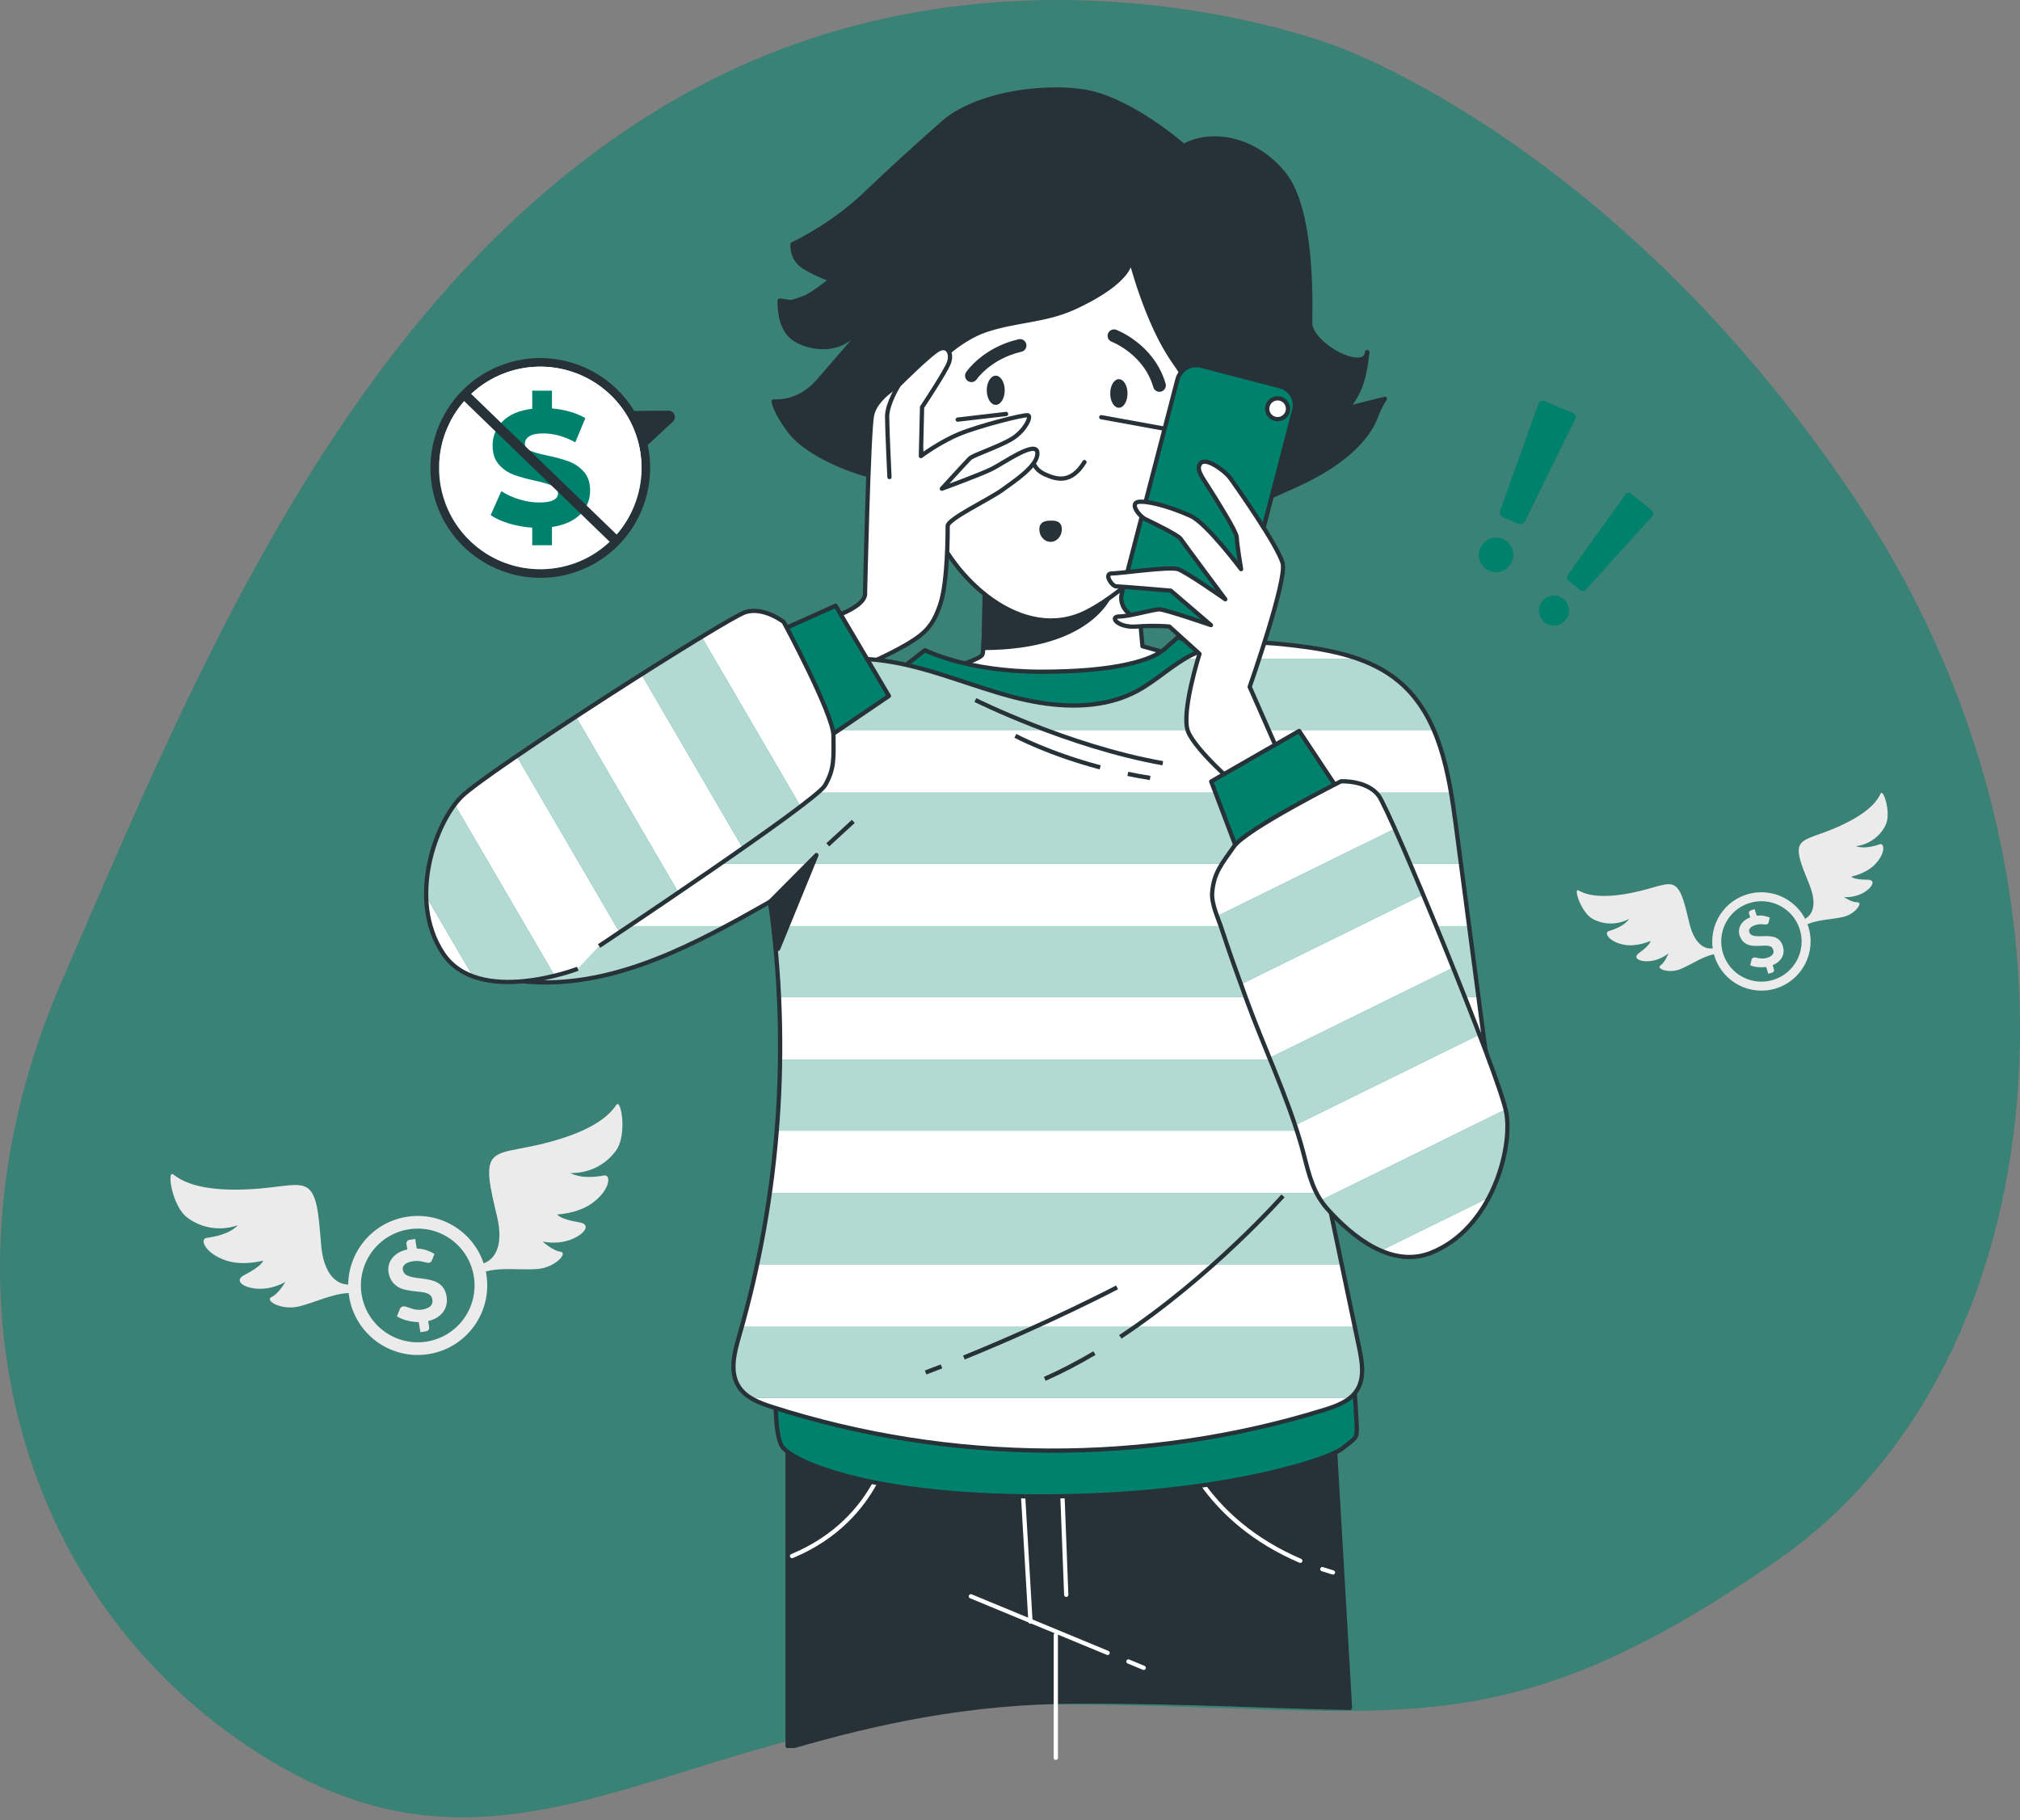 <?xml version="1.0" encoding="UTF-8"?> <svg xmlns="http://www.w3.org/2000/svg" width="474" height="427" viewBox="0 0 474 427" fill="none"><rect x="0" y="0" width="474" height="427" fill="#808080" stroke="none"/> <path d="M313.188 10.704C313.188 10.704 233.919 -20.437 158.108 23.513C82.298 67.464 45.88 157.892 14.463 230.265C-16.953 302.638 4.267 377.736 63.996 413.374C123.725 449.011 162.373 400.007 244.817 399.866C327.262 399.725 349.781 412.58 416.949 366.133C484.117 319.686 493.426 205.829 437.146 119.824C380.867 33.819 313.188 10.704 313.188 10.704Z" fill="#00816D" fill-opacity="0.55"></path> <path d="M352.766 121.388L356.193 122.839C356.815 123.102 357.541 122.88 357.814 122.342L369.632 98.309C369.906 97.771 369.623 97.122 369.002 96.858L362.516 94.111C361.894 93.848 361.241 94.07 361.056 94.607L351.975 119.938C351.789 120.475 352.144 121.124 352.766 121.388Z" fill="#00816D"></path> <path d="M349.485 133.91C351.812 134.895 354.02 133.578 354.789 131.762C355.776 129.432 354.457 127.227 352.641 126.458C350.311 125.472 348.107 126.79 347.337 128.606C346.351 130.934 347.666 133.14 349.485 133.91Z" fill="#00816D"></path> <path d="M368.164 136.311L370.678 138.34C371.134 138.708 371.793 138.695 372.15 138.312L387.745 121.072C388.102 120.689 388.021 120.079 387.565 119.711L382.807 115.871C382.351 115.503 381.752 115.532 381.47 115.937L367.849 134.912C367.567 135.317 367.708 135.943 368.164 136.311Z" fill="#00816D"></path> <path d="M362.439 145.98C364.146 147.358 366.303 146.785 367.378 145.452C368.757 143.743 368.182 141.588 366.851 140.513C365.142 139.134 362.987 139.708 361.912 141.041C360.533 142.749 361.105 144.904 362.439 145.98Z" fill="#00816D"></path> <path d="M231.121 129.677C231.121 129.677 231.121 151.263 230.574 153.449C230.028 155.636 209.582 160.107 209.582 160.107C209.582 160.107 224.29 171.757 247.243 171.211C270.196 170.665 280.579 155.089 280.579 155.089L268.082 151.607L266.37 132.41C266.37 132.41 243.417 138.148 231.121 129.677Z" fill="white" stroke="#263238" stroke-miterlimit="10" stroke-linecap="round" stroke-linejoin="round"></path> <path d="M210.982 157.254L217.051 152.534C217.051 152.534 226.829 157.591 244.361 157.591C261.893 157.591 270.323 154.894 273.357 152.196C276.391 149.499 276.391 149.499 276.391 149.499L286.169 153.208C286.169 153.208 283.134 155.905 274.705 162.986C266.276 170.066 227.502 168.381 217.387 164.335C207.274 160.288 210.982 157.254 210.982 157.254Z" fill="#00816D" stroke="#263238" stroke-miterlimit="10" stroke-linecap="round" stroke-linejoin="round"></path> <path d="M260.914 138.607L251.74 134.282C244.808 134.475 236.82 133.604 231.12 129.677C231.12 129.677 231.12 146.653 230.738 152.015C256.943 151.977 260.914 138.607 260.914 138.607Z" fill="#263238" stroke="#263238" stroke-miterlimit="10" stroke-linecap="round" stroke-linejoin="round"></path> <path d="M214.313 83.734C214.313 85.245 216.586 116.617 218.623 122.32C223.391 135.67 239.857 151.106 254.851 143.605C260.189 140.934 265.15 136.551 269.778 132.841C273.052 130.217 279.271 126.433 280.789 122.26C282.3 118.105 290.987 92.422 290.987 92.422C290.987 92.422 288.721 70.893 280.034 59.94C271.347 48.987 264.926 49.742 253.217 54.275C241.508 58.807 213.559 78.825 213.559 78.825L214.313 83.734Z" fill="white" stroke="#263238" stroke-miterlimit="10" stroke-linecap="round" stroke-linejoin="round"></path> <path d="M227.95 88.143C227.95 88.143 231.476 82.878 239.357 81.053" stroke="#263238" stroke-width="3" stroke-miterlimit="10" stroke-linecap="round"></path> <path d="M261.403 78.777C261.403 78.777 269.592 81.845 272.068 90.419" stroke="#263238" stroke-width="3" stroke-miterlimit="10" stroke-linecap="round"></path> <path d="M248.662 124.159C248.662 125.523 247.704 126.629 246.521 126.629C245.339 126.629 244.38 125.523 244.38 124.159C244.38 122.795 245.455 122.644 246.638 122.644C247.82 122.644 248.662 122.795 248.662 124.159Z" fill="#263238" stroke="#263238" stroke-miterlimit="10" stroke-linecap="round" stroke-linejoin="round"></path> <path d="M224.73 98.443L236.083 97.118" stroke="#263238" stroke-miterlimit="10" stroke-linecap="round" stroke-linejoin="round"></path> <path d="M258.413 97.875L272.983 100.524" stroke="#263238" stroke-miterlimit="10" stroke-linecap="round" stroke-linejoin="round"></path> <path d="M264.576 92.309C264.576 94.161 263.668 95.663 262.547 95.663C261.426 95.663 260.518 94.162 260.518 92.309C260.518 90.457 261.426 88.955 262.547 88.955C263.667 88.956 264.576 90.457 264.576 92.309Z" fill="#263238"></path> <path d="M235.763 91.559C235.763 93.45 234.819 94.982 233.654 94.982C232.489 94.982 231.545 93.449 231.545 91.559C231.545 89.669 232.489 88.136 233.654 88.136C234.819 88.136 235.763 89.668 235.763 91.559Z" fill="#263238"></path> <path d="M242.349 108.124C242.349 108.124 242.638 110.144 245.235 111.298C247.832 112.452 251.295 113.607 254.469 108.412" stroke="#263238" stroke-miterlimit="10" stroke-linecap="round" stroke-linejoin="round"></path> <path d="M320.814 82.723C320.823 82.647 320.824 82.6 320.824 82.6C320.824 82.6 320.82 82.651 320.814 82.723Z" stroke="#263238" stroke-miterlimit="10" stroke-linecap="round" stroke-linejoin="round"></path> <path d="M315.915 95.82C315.915 95.82 317.426 94.687 318.937 91.288C320.319 88.178 320.752 83.499 320.816 82.724C320.754 83.229 320.283 85.097 316.671 84.112C312.516 82.979 307.43 78.845 307.43 75.824C307.43 72.803 308.361 49.364 301.185 40.677C294.009 31.99 283.811 30.857 277.768 34.256C277.768 34.256 264.926 22.925 253.973 21.414C243.02 19.903 228.289 22.547 221.113 28.968C213.937 35.389 210.915 38.033 202.983 45.587C195.051 53.141 185.986 57.296 185.986 57.296C185.986 57.296 185.608 60.695 188.63 62.584C191.652 64.473 195.051 65.606 195.051 65.606C195.051 65.606 192.12 68.044 189.358 69.614C187.174 70.544 185.609 70.893 185.609 70.893C182.965 70.515 182.965 70.515 182.965 70.515C182.965 70.515 182.587 76.558 185.986 79.202C189.385 81.846 197.695 83.357 201.849 76.558C201.849 76.558 201.123 77.833 200.382 79.752C200.382 79.752 196.626 84.098 191.949 89.494C187.272 94.89 181.516 94.171 181.516 94.171C181.516 94.171 181.876 96.689 185.473 101.366C189.071 106.043 198.064 110 203.82 111.439C209.576 112.878 211.735 112.878 211.735 112.878C211.735 112.878 211.431 111.81 211.124 110.089C213.254 110.853 214.726 111.371 214.726 111.371C214.726 111.371 212.813 103.72 214.18 93.883C214.418 92.168 216.611 89.515 217.4 88.285C220.292 83.777 226.401 79.119 231.196 77.495C238.5 75.021 245.025 75.339 252.052 72.154C255.691 70.504 265.303 65.627 265.303 60.694C265.303 60.694 269.08 75.802 275.501 84.867C281.922 93.932 287.965 109.04 287.965 109.04L285.699 122.637C285.699 122.637 290.231 119.993 303.829 113.95C317.427 107.907 321.581 101.108 322.714 98.087C323.847 95.065 324.98 93.555 324.98 93.555L315.915 95.82Z" fill="#263238" stroke="#263238" stroke-miterlimit="10" stroke-linecap="round" stroke-linejoin="round"></path> <path d="M202.976 139.514C202.976 139.514 203.796 101.533 204.616 97.434C205.436 93.335 210.901 90.33 210.901 90.33C210.901 90.33 218.552 82.679 220.465 81.859C222.378 81.039 223.471 82.952 222.651 85.138C221.831 87.324 216.366 95.521 216.366 95.521L216.093 106.997C216.093 106.997 220.465 103.718 225.11 101.805C229.755 99.892 240.412 97.16 241.231 97.433C242.051 97.706 240.685 100.712 237.952 102.625C235.22 104.538 228.388 106.724 227.569 107.543C226.749 108.363 221.011 114.647 221.011 114.647C221.011 114.647 230.028 111.368 232.761 110.002C235.493 108.636 243.144 103.171 243.418 106.176C243.691 109.182 238.226 112.734 235.221 114.92C232.215 117.106 222.378 121.751 222.378 123.391C222.378 125.03 222.378 136.234 220.739 141.425C219.099 146.617 217.187 148.529 213.088 150.989C208.989 153.448 202.705 156.181 202.705 156.181L196.42 144.431C196.418 144.433 202.703 142.246 202.976 139.514Z" fill="white" stroke="#263238" stroke-miterlimit="10" stroke-linecap="round" stroke-linejoin="round"></path> <path d="M210.9 90.33C210.9 90.33 208.168 94.702 208.168 97.708C208.168 100.714 208.714 111.917 208.714 111.917" stroke="#263238" stroke-miterlimit="10" stroke-linecap="round" stroke-linejoin="round"></path> <path d="M313.131 337.784L184.814 337.434V409.607H186.354C205.593 404.074 227.136 399.232 252.979 399.188C279.176 399.143 299.324 400.408 316.78 400.67L313.131 337.784Z" fill="#263238" stroke="#263238" stroke-miterlimit="10" stroke-linecap="round" stroke-linejoin="round"></path> <path d="M209.289 336.036C209.289 337.085 206.842 356.315 185.863 365.056" stroke="white" stroke-miterlimit="10" stroke-linecap="round" stroke-linejoin="round"></path> <path d="M310.288 368.123C311.1 368.393 311.932 368.653 312.782 368.902" stroke="white" stroke-miterlimit="10" stroke-linecap="round" stroke-linejoin="round"></path> <path d="M277.468 339.532C277.468 339.532 282.897 356.676 305.121 366.167" stroke="white" stroke-miterlimit="10" stroke-linecap="round" stroke-linejoin="round"></path> <path d="M241.805 380.44L240.057 350.721L239.358 346.525L249.148 346.875L250.196 374.147" stroke="white" stroke-miterlimit="10" stroke-linecap="round" stroke-linejoin="round"></path> <path d="M259.909 387.775L227.82 374.496" stroke="white" stroke-miterlimit="10" stroke-linecap="round" stroke-linejoin="round"></path> <path d="M268.378 391.279L264.792 389.795" stroke="white" stroke-miterlimit="10" stroke-linecap="round" stroke-linejoin="round"></path> <path d="M247.75 383.587V412.387" stroke="white" stroke-miterlimit="10" stroke-linecap="round" stroke-linejoin="round"></path> <path d="M182.017 326.246C182.017 326.246 181.667 336.036 183.416 339.183C185.164 342.33 202.296 351.071 244.253 351.071C286.21 351.071 311.733 342.33 314.88 339.883C318.027 337.436 318.376 337.436 318.376 335.338C318.376 333.24 317.677 323.8 317.677 323.8C317.677 323.8 281.664 332.541 235.512 329.045C189.36 325.549 181.318 322.052 181.318 322.052L182.017 326.246Z" fill="#00816D" stroke="#263238" stroke-miterlimit="10" stroke-linecap="round" stroke-linejoin="round"></path> <path d="M262.182 164.054C254.456 166.481 245.754 165.599 237.793 163.532C228.184 161.037 218.984 156.954 209.196 155.291C191.417 152.27 175.127 158.019 160.941 168.436C144.966 180.167 129.719 192.845 115.261 206.422C111.838 209.636 108.215 213.434 108.178 218.13C108.117 225.824 117.355 229.975 125.038 230.396C144.886 231.483 163.419 221.358 180.704 211.544C185.482 245.508 182.993 280.477 173.451 313.422C172.313 317.35 171.146 321.849 173.345 325.297C175.031 327.94 178.22 329.135 181.204 330.093C222.969 343.504 268.86 343.738 310.759 330.754C313.665 329.854 316.778 328.722 318.412 326.156C320.267 323.244 319.624 319.463 318.915 316.084C313.66 291.028 308.404 265.973 303.149 240.917C307.387 247.374 309.159 255.081 311.201 262.53C313.242 269.978 315.785 277.613 321.124 283.193C326.463 288.773 335.347 291.675 342.134 287.989C346.914 285.393 349.733 280.084 350.654 274.723C351.575 269.362 350.867 263.87 350.158 258.477C347.311 236.838 344.464 215.199 341.618 193.56C340.015 181.373 337.812 168.033 328.471 160.043C321.675 154.229 312.377 152.457 303.495 151.408C295.504 150.464 287.017 150.011 279.801 153.571C275.157 155.862 271.403 159.654 266.84 162.103C265.341 162.906 263.782 163.551 262.182 164.054Z" fill="white"></path> <path d="M311.202 262.528C311.452 263.442 311.711 264.358 311.981 265.274H350.921C350.744 263.002 350.455 260.73 350.158 258.475C349.725 255.186 349.292 251.896 348.86 248.607H307.014C308.752 253.102 309.925 257.866 311.202 262.528Z" fill="#00816D"></path> <path d="M119.385 202.607H342.809C342.412 199.591 342.015 196.575 341.619 193.559C341.289 191.049 340.928 188.491 340.49 185.941H138.505C131.992 191.328 125.618 196.886 119.385 202.607Z" fill="#00816D"></path> <path d="M173.451 313.421C172.313 317.349 171.146 321.848 173.345 325.296C174.053 326.407 175.035 327.252 176.148 327.941H316.786C317.412 327.433 317.97 326.85 318.412 326.155C320.267 323.243 319.624 319.462 318.915 316.083C318.579 314.48 318.243 312.877 317.906 311.274H174.042C173.842 311.989 173.658 312.708 173.451 313.421Z" fill="#00816D"></path> <path d="M266.842 162.101C265.341 162.906 263.783 163.551 262.183 164.054C254.457 166.481 245.755 165.599 237.794 163.532C228.185 161.037 218.985 156.954 209.197 155.291C207.169 154.946 205.163 154.73 203.175 154.607H196.13C183.391 155.442 171.576 160.627 160.943 168.436C159.668 169.373 158.405 170.325 157.139 171.274H336.45C334.597 166.986 332.067 163.116 328.473 160.042C325.612 157.595 322.306 155.87 318.776 154.608H277.918C274.103 156.892 270.771 159.992 266.842 162.101Z" fill="#00816D"></path> <path d="M308.26 265.274C307.095 259.719 305.929 254.163 304.764 248.607H183.034C182.962 254.17 182.695 259.728 182.246 265.274H308.26Z" fill="#00816D"></path> <path d="M125.038 230.395C140.987 231.269 156.086 224.901 170.373 217.273H108.225C108.197 217.555 108.18 217.84 108.178 218.128C108.117 225.823 117.355 229.974 125.038 230.395Z" fill="#00816D"></path> <path d="M181.433 217.274C182.077 222.812 182.516 228.372 182.778 233.941H346.931C346.2 228.385 345.469 222.83 344.738 217.274H181.433Z" fill="#00816D"></path> <path d="M318.468 279.94C319.271 281.082 320.15 282.172 321.125 283.191C326.464 288.771 335.348 291.673 342.135 287.987C345.329 286.252 347.643 283.304 349.104 279.94H318.468Z" fill="#00816D"></path> <path d="M180.612 279.94C179.819 285.528 178.833 291.087 177.656 296.607H314.832C313.667 291.051 312.501 285.496 311.336 279.94H180.612Z" fill="#00816D"></path> <g opacity="0.7"> <path d="M311.202 262.528C311.452 263.442 311.711 264.358 311.981 265.274H350.921C350.744 263.002 350.455 260.73 350.158 258.475C349.725 255.186 349.292 251.896 348.86 248.607H307.014C308.752 253.102 309.925 257.866 311.202 262.528Z" fill="white"></path> <path d="M119.385 202.607H342.809C342.412 199.591 342.015 196.575 341.619 193.559C341.289 191.049 340.928 188.491 340.49 185.941H138.505C131.992 191.328 125.618 196.886 119.385 202.607Z" fill="white"></path> <path d="M173.451 313.421C172.313 317.349 171.146 321.848 173.345 325.296C174.053 326.407 175.035 327.252 176.148 327.941H316.786C317.412 327.433 317.97 326.85 318.412 326.155C320.267 323.243 319.624 319.462 318.915 316.083C318.579 314.48 318.243 312.877 317.906 311.274H174.042C173.842 311.989 173.658 312.708 173.451 313.421Z" fill="white"></path> <path d="M266.842 162.101C265.341 162.906 263.783 163.551 262.183 164.054C254.457 166.481 245.755 165.599 237.794 163.532C228.185 161.037 218.985 156.954 209.197 155.291C207.169 154.946 205.163 154.73 203.175 154.607H196.13C183.391 155.442 171.576 160.627 160.943 168.436C159.668 169.373 158.405 170.325 157.139 171.274H336.45C334.597 166.986 332.067 163.116 328.473 160.042C325.612 157.595 322.306 155.87 318.776 154.608H277.918C274.103 156.892 270.771 159.992 266.842 162.101Z" fill="white"></path> <path d="M308.26 265.274C307.095 259.719 305.929 254.163 304.764 248.607H183.034C182.962 254.17 182.695 259.728 182.246 265.274H308.26Z" fill="white"></path> <path d="M125.038 230.395C140.987 231.269 156.086 224.901 170.373 217.273H108.225C108.197 217.555 108.18 217.84 108.178 218.128C108.117 225.823 117.355 229.974 125.038 230.395Z" fill="white"></path> <path d="M181.433 217.274C182.077 222.812 182.516 228.372 182.778 233.941H346.931C346.2 228.385 345.469 222.83 344.738 217.274H181.433Z" fill="white"></path> <path d="M318.468 279.94C319.271 281.082 320.15 282.172 321.125 283.191C326.464 288.771 335.348 291.673 342.135 287.987C345.329 286.252 347.643 283.304 349.104 279.94H318.468Z" fill="white"></path> <path d="M180.612 279.94C179.819 285.528 178.833 291.087 177.656 296.607H314.832C313.667 291.051 312.501 285.496 311.336 279.94H180.612Z" fill="white"></path> </g> <path d="M180.705 211.543L191.582 200.607L182.582 222.607L180.705 211.543Z" fill="#263238" stroke="#263238" stroke-miterlimit="10" stroke-linecap="round" stroke-linejoin="round"></path> <path d="M256.81 317.445C253.017 319.688 249.113 321.739 245.154 323.484" stroke="#263238" stroke-miterlimit="10"></path> <path d="M301.06 280.557C301.06 280.557 284.441 299.371 262.884 313.637" stroke="#263238" stroke-miterlimit="10"></path> <path d="M220.92 320.567C219.69 321.044 218.45 321.518 217.202 321.986" stroke="#263238" stroke-miterlimit="10"></path> <path d="M262.126 302.021C262.126 302.021 246.166 310.38 226.182 318.48" stroke="#263238" stroke-miterlimit="10"></path> <path d="M194.241 198.197L200.231 192.706" stroke="#263238" stroke-miterlimit="10"></path> <path d="M228.875 164.231C228.875 164.231 250.615 175.101 272.85 179.054" stroke="#263238" stroke-miterlimit="10"></path> <path d="M264.646 181.559C266.333 181.907 268.082 182.228 269.884 182.513" stroke="#263238" stroke-miterlimit="10"></path> <path d="M238.263 172.631C238.263 172.631 245.967 176.779 258.162 180.028" stroke="#263238" stroke-miterlimit="10"></path> <path d="M262.182 164.054C254.456 166.481 245.754 165.599 237.793 163.532C228.184 161.037 218.984 156.954 209.196 155.291C191.417 152.27 175.127 158.019 160.941 168.436C144.966 180.167 129.719 192.845 115.261 206.422C111.838 209.636 108.215 213.434 108.178 218.13C108.117 225.824 117.355 229.975 125.038 230.396C144.886 231.483 163.419 221.358 180.704 211.544C185.482 245.508 182.993 280.477 173.451 313.422C172.313 317.35 171.146 321.849 173.345 325.297C175.031 327.94 178.22 329.135 181.204 330.093C222.969 343.504 268.86 343.738 310.759 330.754C313.665 329.854 316.778 328.722 318.412 326.156C320.267 323.244 319.624 319.463 318.915 316.084C313.66 291.028 308.404 265.973 303.149 240.917C307.387 247.374 309.159 255.081 311.201 262.53C313.242 269.978 315.785 277.613 321.124 283.193C326.463 288.773 335.347 291.675 342.134 287.989C346.914 285.393 349.733 280.084 350.654 274.723C351.575 269.362 350.867 263.87 350.158 258.477C347.311 236.838 344.464 215.199 341.618 193.56C340.015 181.373 337.812 168.033 328.471 160.043C321.675 154.229 312.377 152.457 303.495 151.408C295.504 150.464 287.017 150.011 279.801 153.571C275.157 155.862 271.403 159.654 266.84 162.103C265.341 162.906 263.782 163.551 262.182 164.054Z" stroke="#263238" stroke-miterlimit="10"></path> <path d="M196.082 142.107L208.582 163.274L191.915 174.607L181.582 148.607L196.082 142.107Z" fill="#00816D" stroke="#263238" stroke-miterlimit="10" stroke-linecap="round" stroke-linejoin="round"></path> <path d="M285.119 149.518L266.508 144.676C264.078 144.044 262.621 141.562 263.253 139.133L276.282 89.054C276.914 86.625 279.396 85.168 281.825 85.8L300.436 90.642C302.865 91.274 304.323 93.756 303.69 96.185L290.661 146.264C290.03 148.693 287.548 150.15 285.119 149.518Z" fill="#00816D" stroke="#263238" stroke-miterlimit="10" stroke-linecap="round" stroke-linejoin="round"></path> <path d="M302.162 96.509C301.822 97.817 300.485 98.602 299.177 98.261C297.869 97.921 297.084 96.584 297.425 95.276C297.765 93.968 299.102 93.183 300.41 93.524C301.717 93.864 302.502 95.201 302.162 96.509Z" fill="white" stroke="#263238" stroke-miterlimit="10" stroke-linecap="round" stroke-linejoin="round"></path> <path d="M300.651 177.966L293.244 161.132C293.244 161.132 301.998 136.218 300.988 132.178C299.978 128.138 289.541 113.324 288.531 111.977C287.521 110.63 283.144 107.263 281.797 108.61C280.45 109.957 282.134 111.977 283.817 114.67C285.5 117.364 290.214 124.77 290.214 126.117C290.214 127.464 291.224 133.524 291.224 133.524C291.224 133.524 283.144 122.75 279.44 121.067C275.737 119.384 270.686 117.7 267.656 117.7C264.626 117.7 267.319 121.067 268.666 121.74C270.013 122.413 276.41 125.443 277.083 126.454C277.756 127.464 287.52 140.594 287.52 140.594C287.52 140.594 278.43 134.197 276.41 133.524C274.39 132.851 262.943 134.534 260.923 134.534C258.903 134.534 260.923 137.564 261.933 137.564C262.943 137.564 274.727 138.574 274.727 138.574L284.154 146.654C284.154 146.654 273.38 142.951 272.034 142.951C270.687 142.951 264.964 144.634 262.607 144.634C260.25 144.634 262.27 147.327 266.647 146.991C271.024 146.654 274.391 146.991 274.391 146.991L281.461 153.388C281.461 153.388 277.084 167.192 278.767 171.569C280.45 175.946 290.214 184.363 290.214 184.363L300.651 177.966Z" fill="white" stroke="#263238" stroke-miterlimit="10" stroke-linecap="round" stroke-linejoin="round"></path> <path d="M304.853 171.489L284.213 183.334L291.426 202.371L315.047 186.859L304.853 171.489Z" fill="#00816D" stroke="#263238" stroke-miterlimit="10" stroke-linecap="round" stroke-linejoin="round"></path> <path d="M306.076 271.373C305.804 270.32 305.526 269.253 305.209 268.175C301.838 256.705 296.68 245.956 292.584 234.751C290.549 229.183 288.523 223.605 286.692 217.966C285.887 215.486 284.218 212.084 284.443 209.398C284.832 204.737 286.654 202.725 289.553 198.59C292.452 194.455 314.663 183.3 314.663 183.3C314.663 183.3 320.649 182.973 323.459 186.589C326.27 190.204 351.986 252.641 353.469 261.082C354.952 269.523 350.029 288.275 335.792 293.919C326.506 297.6 317.326 290.151 311.5 283.647C308.246 280.01 307.222 275.818 306.076 271.373Z" fill="white"></path> <path d="M353.47 261.082C353.429 260.852 353.368 260.574 353.292 260.265L309.941 281.586C310.403 282.288 310.904 282.98 311.501 283.647C314.801 287.331 319.177 291.315 324.039 293.411L349.37 280.954C353.111 273.847 354.305 265.832 353.47 261.082Z" fill="#00816D"></path> <path d="M327.293 194.412L285.586 214.924C285.98 216.008 286.395 217.05 286.692 217.966C288.104 222.315 289.633 226.627 291.191 230.927L333.955 209.895C331.457 203.93 329.135 198.528 327.293 194.412Z" fill="#00816D"></path> <path d="M347.159 242.721C345.302 237.867 343.177 232.475 340.976 227.002L297.882 248.196C300.007 253.417 302.112 258.643 303.895 263.999L347.159 242.721Z" fill="#00816D"></path> <g opacity="0.7"> <path d="M353.47 261.082C353.429 260.852 353.368 260.574 353.292 260.265L309.941 281.586C310.403 282.288 310.904 282.98 311.501 283.647C314.801 287.331 319.177 291.315 324.039 293.411L349.37 280.954C353.111 273.847 354.305 265.832 353.47 261.082Z" fill="white"></path> <path d="M327.293 194.412L285.586 214.924C285.98 216.008 286.395 217.05 286.692 217.966C288.104 222.315 289.633 226.627 291.191 230.927L333.955 209.895C331.457 203.93 329.135 198.528 327.293 194.412Z" fill="white"></path> <path d="M347.159 242.721C345.302 237.867 343.177 232.475 340.976 227.002L297.882 248.196C300.007 253.417 302.112 258.643 303.895 263.999L347.159 242.721Z" fill="white"></path> </g> <path d="M306.076 271.373C305.804 270.32 305.526 269.253 305.209 268.175C301.838 256.705 296.68 245.956 292.584 234.751C290.549 229.183 288.523 223.605 286.692 217.966C285.887 215.486 284.218 212.084 284.443 209.398C284.832 204.737 286.654 202.725 289.553 198.59C292.452 194.455 314.663 183.3 314.663 183.3C314.663 183.3 320.649 182.973 323.459 186.589C326.27 190.204 351.986 252.641 353.469 261.082C354.952 269.523 350.029 288.275 335.792 293.919C326.506 297.6 317.326 290.151 311.5 283.647C308.246 280.01 307.222 275.818 306.076 271.373Z" stroke="#263238" stroke-miterlimit="10"></path> <path d="M140.581 221.94C140.581 221.94 191.248 188.273 193.581 184.273C195.914 180.273 195.581 177.607 195.581 172.607C195.581 167.607 183.914 145.94 183.914 145.94C183.914 145.94 179.247 142.273 174.914 143.607C170.581 144.94 114.247 180.94 108.247 186.94C102.247 192.94 95.58 210.94 103.914 223.607C112.247 236.274 135.581 227.274 135.581 227.274" fill="white"></path> <path d="M135.131 168.12C130.157 171.375 125.378 174.556 121.238 177.381L145.374 218.739C148.804 216.44 153.764 213.103 159.216 209.391L135.131 168.12Z" fill="#00816D"></path> <path d="M106.711 188.729C103.15 193.428 99.829 201.829 100.013 210.319L110.948 229.056C117.205 231.367 125.03 230.183 130.162 228.913L106.711 188.729Z" fill="#00816D"></path> <path d="M164.653 149.402C160.614 151.856 155.713 154.911 150.5 158.217L174.297 198.993C179.524 195.333 184.349 191.875 187.876 189.194L164.653 149.402Z" fill="#00816D"></path> <g opacity="0.7"> <path d="M135.131 168.12C130.157 171.375 125.378 174.556 121.238 177.381L145.374 218.739C148.804 216.44 153.764 213.103 159.216 209.391L135.131 168.12Z" fill="white"></path> <path d="M106.711 188.729C103.15 193.428 99.829 201.829 100.013 210.319L110.948 229.056C117.205 231.367 125.03 230.183 130.162 228.913L106.711 188.729Z" fill="white"></path> <path d="M164.653 149.402C160.614 151.856 155.713 154.911 150.5 158.217L174.297 198.993C179.524 195.333 184.349 191.875 187.876 189.194L164.653 149.402Z" fill="white"></path> </g> <path d="M140.581 221.94C140.581 221.94 191.248 188.273 193.581 184.273C195.914 180.273 195.581 177.607 195.581 172.607C195.581 167.607 183.914 145.94 183.914 145.94C183.914 145.94 179.247 142.273 174.914 143.607C170.581 144.94 114.247 180.94 108.247 186.94C102.247 192.94 95.58 210.94 103.914 223.607C112.247 236.274 135.581 227.274 135.581 227.274" stroke="#263238" stroke-miterlimit="10"></path> <path d="M95.485 285.46C86.589 286.857 80.51 295.201 81.907 304.097C83.306 313.005 91.65 319.084 100.546 317.687C109.442 316.29 115.533 307.944 114.134 299.037C112.737 290.14 104.381 284.063 95.485 285.46ZM100.084 314.745C92.813 315.887 85.992 310.917 84.849 303.635C83.707 296.364 88.677 289.543 95.948 288.402C103.231 287.258 110.052 292.228 111.193 299.499C112.336 306.781 107.367 313.602 100.084 314.745Z" fill="#EBEBEB"></path> <path d="M104.672 303.572C104.546 303.087 104.372 302.668 104.151 302.316C103.931 301.964 103.672 301.661 103.376 301.408C103.081 301.155 102.756 300.945 102.403 300.78C102.05 300.615 101.68 300.477 101.293 300.368C100.906 300.259 100.511 300.171 100.107 300.104C99.703 300.037 99.301 299.98 98.902 299.932C98.115 299.871 97.347 299.754 96.599 299.583C96.086 299.466 95.646 299.293 95.279 299.062C94.913 298.832 94.671 298.493 94.555 298.045C94.504 297.848 94.49 297.655 94.513 297.466C94.536 297.277 94.605 297.098 94.718 296.931C94.831 296.763 94.996 296.607 95.212 296.463C95.428 296.319 95.707 296.192 96.049 296.083C96.391 295.974 97.29 295.762 98.255 295.831C98.512 295.862 98.759 295.904 98.995 295.957C99.23 296.011 99.451 296.063 99.658 296.113C99.864 296.163 100.055 296.205 100.228 296.237C100.401 296.269 100.546 296.276 100.662 296.257C100.848 296.228 100.997 296.159 101.109 296.051C101.222 295.942 101.319 295.783 101.402 295.573L101.955 294.172C101.436 293.851 100.832 293.567 100.144 293.32C99.455 293.073 98.673 292.94 97.798 292.919L97.438 290.655L96.115 290.863C95.844 290.906 95.644 291.026 95.514 291.224C95.385 291.422 95.34 291.629 95.379 291.843L95.58 293.125C94.694 293.311 93.941 293.605 93.32 294.007C92.699 294.408 92.211 294.874 91.853 295.403C91.496 295.932 91.267 296.501 91.168 297.109C91.068 297.716 91.097 298.319 91.253 298.918C91.464 299.729 91.778 300.383 92.192 300.878C92.607 301.373 93.081 301.761 93.613 302.04C94.145 302.32 94.714 302.518 95.321 302.636C95.927 302.754 96.531 302.852 97.127 302.916L99.411 303.19C99.921 303.291 100.35 303.447 100.699 303.656C101.048 303.866 101.28 304.191 101.394 304.63C101.698 305.798 101.238 306.584 100.015 306.989C99.347 307.245 98.611 307.328 97.815 307.263C97.443 307.227 97.101 307.16 96.79 307.063C96.479 306.966 96.192 306.869 95.929 306.772C95.666 306.675 95.425 306.595 95.208 306.53C94.99 306.466 94.788 306.448 94.602 306.477C94.424 306.505 94.267 306.575 94.131 306.687C93.995 306.799 93.898 306.927 93.838 307.07L93.135 308.826C93.824 309.247 94.62 309.573 95.523 309.807C96.426 310.04 97.341 310.159 98.268 310.163L98.646 312.542L99.969 312.334C100.24 312.291 100.44 312.171 100.57 311.973C100.699 311.775 100.744 311.569 100.704 311.354L100.476 309.922C101.356 309.713 102.105 309.4 102.721 308.983C103.338 308.567 103.822 308.076 104.174 307.512C104.527 306.947 104.744 306.329 104.827 305.657C104.913 304.988 104.86 304.292 104.672 303.572Z" fill="#EBEBEB"></path> <path d="M75.344 291.946C74.767 284.75 74.426 279.638 71.651 278.413C68.876 277.189 64.199 279.122 54.971 279.095C45.743 279.068 42.244 276.758 40.668 275.53C39.091 274.302 40.358 282.958 43.914 285.628C47.469 288.298 51.884 288.804 55.822 287.448C53.84 289.512 50.347 290.172 48.538 290.4C46.729 290.628 48.089 294.094 53.122 295.743C57.095 297.045 61.738 295.755 61.738 295.755C61.738 295.755 61.598 296.947 57.375 299.102C54.887 300.372 56.871 302.004 60.051 302.308C63.911 302.677 66.947 300.735 66.947 300.735C66.947 300.735 65.443 303.461 63.725 304.285C62.007 305.108 65.97 307.437 69.978 306.531C73.987 305.625 78.835 303.019 83.041 303.373L82.716 301.303C79.206 301.855 75.921 299.142 75.344 291.946Z" fill="#EBEBEB"></path> <path d="M116.645 285.461C114.988 278.434 113.746 273.464 116.013 271.448C118.279 269.432 123.324 269.839 132.099 266.985C140.875 264.131 143.497 260.86 144.621 259.208C145.745 257.556 147.192 266.183 144.626 269.815C142.06 273.446 138.013 275.281 133.849 275.197C136.368 276.554 139.896 276.112 141.688 275.775C143.48 275.437 143.248 279.154 138.962 282.266C135.579 284.723 130.764 284.918 130.764 284.918C130.764 284.918 131.263 286.01 135.943 286.767C138.701 287.213 137.312 289.375 134.378 290.639C130.817 292.173 127.332 291.255 127.332 291.255C127.332 291.255 129.599 293.39 131.486 293.647C133.374 293.904 130.315 297.336 126.222 297.702C122.129 298.068 116.715 297.073 112.82 298.7L112.495 296.63C116.006 296.076 118.302 292.487 116.645 285.461Z" fill="#EBEBEB"></path> <path d="M140.664 128.57C145.761 124.92 148.972 119.609 150.121 113.894L150.495 111.203C150.947 105.777 149.561 100.167 146.152 95.405C138.519 84.749 123.643 82.285 112.987 89.918C108.225 93.328 105.103 98.195 103.785 103.473L103.279 106.146C102.517 111.924 103.849 117.986 107.5 123.083C115.132 133.739 130.008 136.202 140.664 128.57Z" fill="white"></path> <path d="M136.307 133.745C148.157 129.039 154.583 116.467 151.992 104.39L157.866 98.941C158.869 98.011 158.203 96.333 156.835 96.345L148.824 96.413C142.425 85.85 129.123 81.111 117.268 85.822C104.054 91.064 97.573 106.09 102.822 119.303C108.072 132.517 123.094 138.995 136.307 133.745ZM104.695 118.561C102.38 112.735 102.548 106.53 104.679 101.106L105.814 98.634C108.364 93.83 112.567 89.858 118.01 87.696C130.191 82.855 144.035 88.83 148.876 101.012C151.038 106.456 151.031 112.234 149.285 117.391L148.274 119.913C145.782 125.182 141.387 129.563 135.56 131.878C123.38 136.717 109.536 130.742 104.695 118.561Z" fill="#263238"></path> <path d="M110.269 126.877C105.76 122.521 103.358 116.798 103.067 110.977L103.084 108.257C103.43 102.829 105.623 97.479 109.694 93.267C118.801 83.84 133.877 83.584 143.305 92.691C147.517 96.762 149.889 102.03 150.422 107.448L150.539 110.163C150.438 115.991 148.236 121.793 143.88 126.302C134.772 135.729 119.696 135.985 110.269 126.877Z" fill="white"></path> <path d="M136.178 120.645C134.647 122.202 132.429 123.198 129.522 123.635V127.918H124.892V123.79C122.963 123.661 121.137 123.333 119.413 122.806C117.69 122.279 116.262 121.629 115.131 120.858L117.639 115.225C118.848 116.023 120.25 116.666 121.845 117.154C123.44 117.643 125.009 117.887 126.552 117.887C129.484 117.887 130.95 117.154 130.95 115.688C130.95 114.916 130.532 114.344 129.696 113.971C128.86 113.599 127.516 113.206 125.664 112.794C123.631 112.357 121.933 111.887 120.57 111.385C119.206 110.883 118.036 110.08 117.059 108.974C116.081 107.869 115.593 106.376 115.593 104.498C115.593 102.286 116.39 100.389 117.985 98.807C119.58 97.225 121.882 96.255 124.891 95.894V91.65H129.521V95.817C130.987 95.946 132.396 96.203 133.746 96.588C135.096 96.974 136.299 97.476 137.354 98.093L135 103.765C132.428 102.376 129.933 101.682 127.515 101.682C125.997 101.682 124.891 101.907 124.197 102.357C123.503 102.808 123.155 103.393 123.155 104.112C123.155 104.833 123.566 105.373 124.39 105.733C125.213 106.094 126.537 106.466 128.364 106.852C130.422 107.29 132.126 107.759 133.476 108.261C134.827 108.763 135.997 109.56 136.987 110.653C137.977 111.746 138.473 113.232 138.473 115.109C138.473 117.244 137.708 119.089 136.178 120.645Z" fill="#00816D"></path> <path d="M143.567 127.584L108.529 93.728L110.108 91.982L145.045 125.746L143.567 127.584Z" fill="#263238"></path> <path d="M409.799 209.876C403.731 211.82 400.388 218.314 402.332 224.382C404.278 230.458 410.773 233.801 416.841 231.857C422.909 229.913 426.26 223.416 424.314 217.34C422.37 211.273 415.867 207.932 409.799 209.876ZM416.198 229.851C411.239 231.44 405.93 228.707 404.338 223.739C402.749 218.78 405.482 213.471 410.442 211.882C415.409 210.291 420.718 213.024 422.307 217.983C423.899 222.95 421.166 228.26 416.198 229.851Z" fill="#EBEBEB"></path> <path d="M418.191 221.54C418.05 221.215 417.883 220.941 417.69 220.718C417.498 220.496 417.284 220.312 417.05 220.167C416.816 220.022 416.566 219.911 416.302 219.833C416.037 219.756 415.763 219.7 415.481 219.666C415.199 219.632 414.913 219.613 414.623 219.611C414.333 219.608 414.046 219.612 413.762 219.622C413.205 219.665 412.656 219.667 412.114 219.629C411.742 219.603 411.416 219.53 411.135 219.408C410.854 219.287 410.648 219.076 410.518 218.776C410.461 218.644 410.43 218.51 410.426 218.376C410.422 218.241 410.45 218.109 410.511 217.979C410.572 217.849 410.67 217.722 410.806 217.598C410.942 217.474 411.123 217.355 411.35 217.241C411.577 217.128 412.183 216.881 412.865 216.825C413.048 216.818 413.225 216.821 413.396 216.833C413.567 216.845 413.727 216.857 413.876 216.87C414.026 216.883 414.163 216.891 414.288 216.894C414.413 216.898 414.515 216.886 414.594 216.861C414.721 216.82 414.817 216.756 414.884 216.668C414.951 216.58 415.002 216.458 415.037 216.302L415.272 215.262C414.874 215.094 414.421 214.961 413.913 214.863C413.405 214.765 412.843 214.757 412.229 214.838L411.731 213.294L410.828 213.583C410.643 213.642 410.516 213.748 410.447 213.9C410.378 214.053 410.369 214.202 410.42 214.348L410.7 215.223C410.101 215.45 409.606 215.737 409.216 216.085C408.825 216.433 408.534 216.812 408.342 217.221C408.15 217.63 408.052 218.052 408.048 218.488C408.044 218.923 408.13 219.342 408.304 219.744C408.54 220.288 408.83 220.711 409.174 221.012C409.518 221.313 409.891 221.533 410.294 221.67C410.696 221.808 411.116 221.885 411.553 221.901C411.99 221.918 412.422 221.92 412.846 221.9L414.472 221.843C414.84 221.858 415.156 221.921 415.423 222.029C415.689 222.138 415.887 222.34 416.015 222.634C416.355 223.417 416.119 224.017 415.307 224.433C414.868 224.685 414.362 224.823 413.798 224.864C413.534 224.879 413.288 224.87 413.06 224.836C412.832 224.802 412.62 224.765 412.426 224.726C412.232 224.687 412.055 224.657 411.895 224.635C411.735 224.614 411.593 224.623 411.466 224.664C411.345 224.703 411.242 224.769 411.16 224.862C411.077 224.955 411.023 225.055 410.997 225.162L410.697 226.466C411.225 226.685 411.817 226.827 412.473 226.892C413.129 226.957 413.782 226.94 414.431 226.843L414.954 228.465L415.857 228.176C416.042 228.117 416.169 228.011 416.238 227.859C416.307 227.707 416.316 227.557 416.264 227.412L415.949 226.435C416.542 226.193 417.031 225.893 417.417 225.535C417.803 225.177 418.088 224.781 418.273 224.349C418.458 223.916 418.543 223.46 418.528 222.981C418.512 222.504 418.4 222.023 418.191 221.54Z" fill="#EBEBEB"></path> <path d="M396.423 216.6C395.237 211.631 394.443 208.095 392.37 207.54C390.297 206.986 387.237 208.846 380.782 209.83C374.327 210.815 371.63 209.58 370.394 208.892C369.158 208.205 370.985 214.119 373.761 215.599C376.537 217.079 379.678 216.953 382.284 215.577C381.123 217.235 378.752 218.077 377.512 218.433C376.272 218.789 377.6 221.065 381.298 221.67C384.217 222.148 387.323 220.742 387.323 220.742C387.323 220.742 387.355 221.591 384.636 223.557C383.034 224.715 384.599 225.641 386.856 225.508C389.595 225.346 391.507 223.658 391.507 223.658C391.507 223.658 390.752 225.728 389.64 226.49C388.528 227.252 391.552 228.45 394.256 227.381C396.96 226.312 400.066 223.963 403.046 223.753L402.594 222.341C400.2 223.108 397.608 221.569 396.423 216.6Z" fill="#EBEBEB"></path> <path d="M424.592 207.576C422.67 202.843 421.261 199.503 422.626 197.847C423.991 196.191 427.563 195.927 433.388 192.978C439.213 190.029 440.691 187.457 441.298 186.179C441.904 184.901 443.854 190.776 442.455 193.594C441.056 196.412 438.426 198.134 435.505 198.528C437.414 199.203 439.832 198.51 441.048 198.08C442.264 197.649 442.506 200.273 439.848 202.915C437.75 205 434.405 205.661 434.405 205.661C434.405 205.661 434.872 206.37 438.227 206.391C440.204 206.403 439.468 208.066 437.554 209.268C435.231 210.728 432.694 210.465 432.694 210.465C432.694 210.465 434.511 211.711 435.859 211.685C437.207 211.659 435.442 214.391 432.62 215.092C429.798 215.793 425.905 215.686 423.358 217.247L422.906 215.835C425.299 215.067 426.514 212.309 424.592 207.576Z" fill="#EBEBEB"></path> </svg> 
